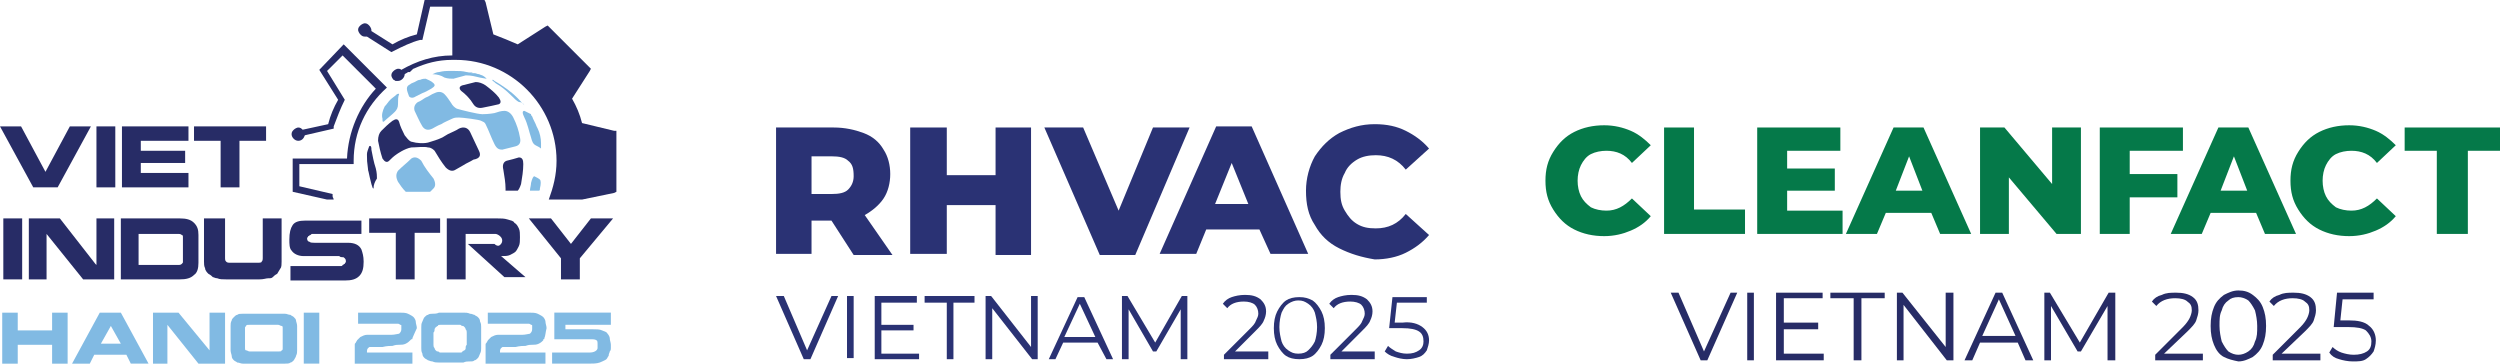 <?xml version="1.0" encoding="utf-8"?>
<!-- Generator: Adobe Illustrator 25.4.1, SVG Export Plug-In . SVG Version: 6.00 Build 0)  -->
<svg version="1.1" id="Layer_1" xmlns="http://www.w3.org/2000/svg" xmlns:xlink="http://www.w3.org/1999/xlink" x="0px" y="0px"
	 viewBox="0 0 225.5 32.8" style="enable-background:new 0 0 225.5 32.8;" xml:space="preserve">
<style type="text/css">
	.st0{fill:#272C66;}
	.st1{fill:#573B15;}
	.st2{fill:#81BAE3;}
	.st3{fill:#2A3274;}
	.st4{fill:#057949;}
</style>
<g>
	<g>
		<polygon class="st0" points="6.3,11.4 8.2,11.4 5.2,16.9 3,16.9 0,11.4 1.9,11.4 4.1,15.5 		"/>
		<rect x="8.7" y="11.4" class="st0" width="1.7" height="5.5"/>
		<polygon class="st0" points="17,15.6 17,16.9 12.8,16.9 11.1,16.9 11,16.9 11,11.4 11.1,11.4 12.8,11.4 17,11.4 17,12.7 
			12.7,12.7 12.7,13.6 16.7,13.6 16.7,14.7 12.7,14.7 12.7,15.6 		"/>
		<polygon class="st0" points="21.6,16.9 19.9,16.9 19.9,12.7 17.5,12.7 17.5,11.4 24,11.4 24,12.7 21.6,12.7 		"/>
		<rect x="0.3" y="19.7" class="st0" width="1.7" height="5.5"/>
		<polygon class="st0" points="4.2,25.2 2.6,25.2 2.6,19.7 5.4,19.7 8.6,23.8 8.7,23.9 8.7,19.7 10.3,19.7 10.3,25.2 7.5,25.2 
			4.2,21.1 4.2,21.1 		"/>
		<path class="st0" d="M10.9,25.2L10.9,25.2l0-5.5h5.3c0.6,0,1,0.1,1.3,0.4c0.3,0.3,0.4,0.6,0.4,1.1V22v0.9v0.8
			c0,0.5-0.1,0.9-0.4,1.1c-0.3,0.3-0.7,0.4-1.3,0.4h-3.6H10.9z M12.5,23.9H16c0.2,0,0.3,0,0.4-0.1c0.1-0.1,0.1-0.1,0.1-0.2v-0.5
			v-0.6v-0.7v-0.4c0-0.1,0-0.2-0.1-0.2c-0.1-0.1-0.2-0.1-0.4-0.1h-3.5h0L12.5,23.9L12.5,23.9z"/>
		<path class="st0" d="M20.3,19.7v3.6c0,0.1,0,0.2,0.1,0.3c0.1,0.1,0.2,0.1,0.4,0.1h2.4c0.2,0,0.4,0,0.4-0.1
			c0.1-0.1,0.1-0.2,0.1-0.3v-3.6h1.7v3.9c0,0.2,0,0.5-0.1,0.6c-0.1,0.2-0.2,0.3-0.3,0.5c-0.2,0.1-0.3,0.2-0.4,0.3
			c-0.1,0.1-0.2,0.1-0.4,0.1c-0.2,0-0.4,0.1-0.8,0.1c-0.3,0-0.8,0-1.5,0c-0.7,0-1.2,0-1.5,0c-0.3,0-0.6,0-0.8-0.1
			c-0.2,0-0.3-0.1-0.4-0.1c-0.1-0.1-0.2-0.2-0.4-0.3c-0.1-0.1-0.3-0.3-0.3-0.5c-0.1-0.2-0.1-0.4-0.1-0.6v-3.9H20.3z"/>
		<path class="st0" d="M32.6,22.5c0.1,0.3,0.2,0.6,0.2,1.1c0,0.6-0.1,1-0.4,1.3c-0.3,0.3-0.7,0.4-1.3,0.4h-4.9V24h4.2
			c0.1,0,0.2,0,0.3,0c0.1,0,0.2,0,0.2-0.1c0.1,0,0.1-0.1,0.2-0.1c0-0.1,0.1-0.1,0.1-0.2c0-0.1,0-0.2-0.1-0.3
			c-0.1-0.1-0.1-0.1-0.2-0.1c-0.1,0-0.2,0-0.3-0.1c-0.1,0-0.2,0-0.4,0c-0.1,0-0.3,0-0.7,0c-0.6,0-1,0-1.2,0c-0.2,0-0.3,0-0.5,0
			c-0.1,0-0.3,0-0.4,0c-0.5,0-0.9-0.2-1.1-0.5c-0.2-0.2-0.2-0.6-0.2-1c0-0.6,0.1-1,0.3-1.3c0.2-0.3,0.6-0.4,1.1-0.4h5.1v1.2h-4.2
			c-0.1,0-0.2,0-0.2,0c-0.1,0-0.1,0-0.2,0.1c-0.1,0-0.1,0.1-0.2,0.1c0,0.1-0.1,0.1-0.1,0.2c0,0.2,0.1,0.3,0.2,0.3
			c0.1,0.1,0.3,0.1,0.5,0.1h0.1h0.1c0.1,0,0.3,0,0.7,0c0.6,0,0.9,0,1.2,0c0.2,0,0.4,0,0.5,0c0.1,0,0.3,0,0.4,0
			C32,21.9,32.4,22.1,32.6,22.5"/>
		<polygon class="st0" points="37.4,25.2 35.7,25.2 35.7,21 33.3,21 33.3,19.7 39.7,19.7 39.7,21 37.4,21 		"/>
		<path class="st0" d="M45.1,22.1c0.1-0.1,0.2-0.2,0.2-0.4c0-0.2-0.1-0.3-0.2-0.4c-0.1-0.1-0.3-0.2-0.4-0.2H42v4.1h-1.7v-5.5h4.5
			c0.4,0,0.7,0,1,0.1c0.3,0.1,0.5,0.1,0.6,0.3c0.2,0.1,0.3,0.3,0.4,0.5c0.1,0.2,0.1,0.5,0.1,0.8c0,0.3,0,0.6-0.1,0.8
			c-0.1,0.2-0.2,0.4-0.3,0.5c-0.1,0.1-0.3,0.2-0.5,0.3c-0.2,0.1-0.5,0.1-0.8,0.1v0l2.2,1.9h-1.9l-3.3-3h2.4
			C44.8,22.2,45,22.2,45.1,22.1"/>
		<polygon class="st0" points="52.3,23.3 52.3,25.2 50.6,25.2 50.6,23.3 47.7,19.7 49.7,19.7 51.5,22 53.3,19.7 55.3,19.7 		"/>
		<path class="st1" d="M33.2,15c0-0.2,0-0.5,0-0.8c0,0.8,0,0.8,0.1,1.3C33.2,15.3,33.2,15.2,33.2,15"/>
		<path class="st0" d="M33.2,15.3c-0.1-0.8-0.1-0.8-0.1-1.3c0,0,0-0.1,0-0.1c0-0.2,0.1-0.4,0.2-0.7c0.1-0.1,0.2,0,0.2,0.2
			c0,0,0,0.1,0,0.1c0.1,0.5,0.2,1.1,0.4,1.7c0.1,0.4,0.1,0.7,0.1,0.9c-0.2,0.3-0.3,0.6-0.3,0.8c0,0,0,0,0,0.1
			c-0.1,0-0.1-0.1-0.2-0.4C33.4,16.2,33.3,15.8,33.2,15.3"/>
		<path class="st2" d="M34.7,9.6C34.9,9.4,35,9.2,35.2,9c0.2-0.2,0.4-0.3,0.6-0.5c0,0,0.2-0.1,0.2,0c0,0,0,0,0,0
			c-0.1,0.2-0.1,0.5-0.1,0.9c0,0.3-0.1,0.5-0.3,0.7c-0.3,0.3-0.7,0.6-0.9,0.8c-0.2,0.2-0.2,0-0.2-0.1c0,0,0-0.1,0-0.1
			C34.4,10.4,34.5,10,34.7,9.6"/>
		<path class="st2" d="M36.7,8c0-0.2,0.1-0.3,0.3-0.4c0.1-0.1,0.2-0.1,0.4-0.2c0.2-0.1,0.3-0.2,0.5-0.2c0.2-0.1,0.4-0.1,0.5-0.1
			c0.2,0.1,0.5,0.2,0.7,0.4c0.2,0.2,0.1,0.3-0.2,0.5c-0.2,0.1-0.5,0.3-0.8,0.4c-0.2,0.1-0.4,0.2-0.6,0.3c-0.3,0.2-0.5,0.1-0.6,0
			C36.8,8.4,36.7,8.2,36.7,8"/>
		<path class="st0" d="M41.6,8.2c-0.2-0.2-0.2-0.4,0.1-0.5c0.4-0.1,0.8-0.2,1.2-0.3c0.3,0,0.6,0.1,0.9,0.3c0.4,0.3,0.9,0.7,1.2,1.1
			c0.2,0.3,0.2,0.5,0,0.6c-0.4,0.1-0.9,0.2-1.4,0.3c-0.4,0.1-0.7,0-0.9-0.3C42.4,8.9,42,8.5,41.6,8.2"/>
		<path class="st2" d="M43.9,7.1c-0.1-0.1-0.2-0.2-0.4-0.3c-0.3-0.1-0.6-0.2-0.9-0.2c-0.2,0-0.4-0.1-0.5-0.1
			c-0.4-0.1-0.7-0.1-1.1-0.1c-0.1,0-0.1,0-0.2,0c-0.1,0-0.3,0-0.4,0c-0.1,0-0.4,0-0.8,0.1c-0.2,0-0.4,0.1-0.6,0.2
			c-0.1,0-0.1,0-0.1,0c0,0,0,0,0.2,0c0.3,0,0.7,0.1,1,0.3c0.3,0.1,0.6,0.1,0.8,0.1c0.4-0.1,0.7-0.2,1.1-0.3c0,0,0.1,0,0.1,0
			c0.4,0,0.8,0.1,1.2,0.2C43.8,7.1,43.9,7.1,43.9,7.1C43.9,7.1,43.9,7.1,43.9,7.1"/>
		<path class="st2" d="M47.3,10.6c-0.2-0.4-0.2-0.6,0-0.6c0.2,0.1,0.4,0.2,0.6,0.3c0,0.1,0,0.1,0.1,0.2c0.1,0.3,0.3,0.6,0.4,0.9
			l0.1,0.2c0.2,0.4,0.3,0.9,0.3,1.3c0,0.3,0,0.4,0,0.5c0,0,0,0,0,0c0,0,0,0,0,0c-0.1-0.1-0.3-0.2-0.5-0.3c-0.2-0.1-0.3-0.3-0.4-0.7
			C47.7,11.8,47.6,11.2,47.3,10.6"/>
		<path class="st2" d="M44.7,7.5c-0.2-0.2-0.3-0.2-0.3-0.3c0,0,0,0,0,0c0.1,0,0.1,0,0.2,0.1l0.5,0.3c0.9,0.6,1.3,0.9,2.2,1.9
			c-0.1-0.2-0.3-0.3-0.5-0.3c-0.2-0.1-0.4-0.3-0.7-0.6C45.6,8.1,45.2,7.8,44.7,7.5"/>
		<path class="st2" d="M42.1,6.5c0.2,0,0.4,0.1,0.5,0.1c0.3,0.1,0.6,0.2,0.9,0.2c0,0,0,0,0,0c-0.4-0.1-0.7-0.2-0.8-0.2
			C42.5,6.5,42.3,6.5,42.1,6.5"/>
		<path class="st0" d="M43.2,13.6c-0.3-0.6-0.5-1.1-0.8-1.7c-0.2-0.4-0.6-0.5-1-0.3c-0.3,0.2-0.6,0.3-1,0.5
			c-0.2,0.1-0.3,0.2-0.5,0.3l0,0c0,0-0.4,0.2-1.1,0.4c-0.5,0.2-1.3,0.1-1.6,0c-0.3,0-0.6-0.5-0.7-0.6c-0.2-0.4-0.4-0.8-0.5-1.2
			c-0.1-0.3-0.3-0.3-0.6-0.1c-0.4,0.3-0.7,0.6-1,0.9c-0.2,0.2-0.3,0.5-0.3,0.9c0.1,0.5,0.2,1,0.4,1.6c0.2,0.3,0.4,0.4,0.6,0.2
			c0.2-0.2,0.4-0.4,0.7-0.6l0,0c0,0,0.7-0.5,1.3-0.6c0.4,0,1.2-0.1,1.5,0c0.3,0,0.5,0.2,0.6,0.3c0.3,0.5,0.6,1,1,1.5
			c0.3,0.3,0.6,0.4,0.9,0.2c0.2-0.1,0.5-0.3,0.7-0.4c0.3-0.2,0.6-0.3,0.9-0.5C43.3,14.3,43.4,14,43.2,13.6"/>
		<path class="st2" d="M46.9,12.4c-0.1-0.6-0.3-1.2-0.6-1.8c-0.2-0.4-0.5-0.6-0.8-0.6c-0.3,0-0.6,0.1-0.9,0.2l0,0
			c0,0-0.5,0.1-1.1,0.1c-0.4,0-2-0.4-2.3-0.5c-0.2-0.1-0.4-0.3-0.5-0.5c-0.2-0.3-0.4-0.6-0.6-0.8c-0.2-0.2-0.5-0.3-0.9-0.1
			c-0.3,0.1-0.5,0.3-0.8,0.4c-0.2,0.1-0.4,0.3-0.7,0.4c-0.3,0.2-0.4,0.5-0.3,0.8c0.2,0.4,0.4,0.9,0.7,1.4c0.2,0.3,0.5,0.4,0.9,0.2
			c0.2-0.1,0.5-0.3,0.8-0.4c0.3-0.2,0.6-0.3,1-0.5c0,0,0,0,0,0c0.2-0.1,0.4-0.1,0.6-0.1c0.3,0,1.9,0.2,2,0.3
			c0.2,0.1,0.3,0.1,0.4,0.3c0,0,0,0,0,0c0.3,0.6,0.5,1.2,0.8,1.8c0.2,0.4,0.4,0.5,0.7,0.5c0.4-0.1,0.8-0.2,1.2-0.3
			C46.9,13.1,47,12.8,46.9,12.4"/>
		<path class="st2" d="M39.1,17c0.2-0.2,0.2-0.5,0-0.9c-0.4-0.5-0.8-1-1.1-1.6c-0.3-0.3-0.6-0.4-0.9-0.2c-0.4,0.4-0.8,0.7-1.2,1.1
			c-0.2,0.3-0.2,0.6,0,1c0.2,0.3,0.4,0.6,0.7,0.9h2.2C38.9,17.2,39,17.1,39.1,17"/>
		<path class="st0" d="M47,16.6c0.1-0.6,0.2-1.2,0.2-1.8c0-0.4-0.1-0.6-0.4-0.6c-0.3,0.1-0.7,0.2-1.1,0.3c-0.3,0.1-0.4,0.4-0.3,0.8
			c0.1,0.6,0.2,1.2,0.2,1.7c0,0.1,0,0.2,0,0.2h1.1C46.8,17.1,46.9,16.9,47,16.6"/>
		<path class="st2" d="M48.7,17c0.1-0.4,0.1-0.7,0-0.8c-0.1-0.1-0.3-0.2-0.5-0.3c-0.1,0-0.2,0.2-0.3,0.6c0,0.2-0.1,0.5-0.1,0.7h0.8
			C48.7,17.2,48.7,17.1,48.7,17"/>
		<path class="st0" d="M31.9,14.5c0,0.1,0,0.2,0,0.2v0.1h-4.9v2l3,0.7l0,0.2c0,0.1,0.1,0.2,0.1,0.3h-0.6c0,0,0,0,0,0l-3.1-0.7v-3
			h4.9c0.1-2.4,1.1-4.7,2.6-6.3l-3-3l-1.4,1.4l1.6,2.6L31.1,9c-0.4,0.8-0.7,1.6-1,2.4l0,0.2l-2.6,0.6c-0.1,0.3-0.3,0.5-0.6,0.5
			c-0.3,0-0.6-0.3-0.6-0.6c0-0.2,0.1-0.3,0.2-0.4c0.1-0.1,0.3-0.2,0.4-0.2c0.2,0,0.3,0.1,0.4,0.2l2.3-0.5c0.2-0.8,0.5-1.5,0.9-2.2
			l-1.7-2.7L31,4l3.9,3.9C33,9.6,31.9,11.9,31.9,14.5"/>
		<path class="st0" d="M55.6,11.8v5.5l-0.2,0.1L52.5,18c0,0,0,0,0,0h-3c0.4-1.1,0.7-2.2,0.7-3.5c0-5-4.1-9.1-9.1-9.1
			c-0.1,0-0.2,0-0.3,0v0c-1.3,0-2.4,0.3-3.5,0.8c0,0-0.1,0-0.1,0.1c0,0-0.1,0-0.1,0.1c0,0-0.1,0-0.1,0.1c0,0-0.1,0-0.1,0
			c0,0,0,0-0.1,0c-0.1,0.1-0.2,0.1-0.3,0.2c0,0.3-0.3,0.6-0.6,0.6c-0.1,0-0.2,0-0.2,0c-0.1,0-0.1-0.1-0.2-0.1
			c-0.1-0.1-0.2-0.3-0.2-0.4c0-0.2,0.1-0.3,0.2-0.4c0.1-0.1,0.3-0.2,0.4-0.2c0.1,0,0.2,0,0.3,0.1c1.4-0.8,2.9-1.3,4.6-1.3V0.6h-2
			l-0.7,3l-0.2,0c-0.8,0.2-1.6,0.6-2.4,1l-0.2,0.1l-2.2-1.4c-0.1,0-0.1,0-0.2,0c-0.2,0-0.3-0.1-0.4-0.2c-0.1-0.1-0.2-0.3-0.2-0.4
			c0-0.2,0.1-0.3,0.2-0.4c0.1-0.1,0.3-0.2,0.4-0.2c0.2,0,0.3,0.1,0.4,0.2c0.1,0.1,0.2,0.3,0.2,0.4c0,0,0,0.1,0,0.1L35.4,4
			c0.7-0.4,1.4-0.7,2.2-0.9L38.3,0H41h2.7l0.1,0.2l0.7,2.9C45.3,3.4,46,3.7,46.7,4l2.5-1.6l0.2-0.1l1.9,1.9L53.1,6l0.2,0.2l-0.1,0.2
			l-1.6,2.5c0.4,0.7,0.7,1.4,0.9,2.2l2.9,0.7L55.6,11.8z"/>
		<path class="st2" d="M37.2,30.5C37.2,30.5,37.2,30.5,37.2,30.5c0,0.1,0,0.1-0.1,0.1l-0.1,0.1c-0.1,0.1-0.2,0.2-0.4,0.3
			c-0.2,0.1-0.4,0.1-0.6,0.1c-0.2,0-0.3,0-0.6,0.1c-0.2,0-0.5,0-0.9,0.1c-0.2,0-0.4,0-0.5,0c-0.1,0-0.2,0-0.3,0c-0.1,0-0.3,0-0.3,0
			c-0.1,0-0.1,0-0.2,0.1c-0.1,0.1-0.1,0.2-0.1,0.4h4.1v1H32l0-1.1c0-0.2,0-0.3,0-0.4c0-0.1,0-0.2,0-0.2c0-0.1,0-0.1,0.1-0.2
			c0-0.1,0.1-0.1,0.1-0.2c0.1-0.1,0.2-0.2,0.3-0.3c0.2-0.1,0.4-0.2,0.6-0.2c0.1,0,0.3,0,0.6,0c0.3,0,0.5,0,0.7,0c0.2,0,0.3,0,0.5,0
			c0.2,0,0.3,0,0.4,0c0.3,0,0.6-0.1,0.7-0.1c0.1-0.1,0.2-0.2,0.2-0.4c0-0.1,0-0.2,0-0.3c0-0.1,0-0.1-0.1-0.1c0,0-0.1-0.1-0.2-0.1
			c-0.1,0-0.2,0-0.4,0h-3.2v-1h3.7c0.3,0,0.6,0,0.8,0.1c0.2,0.1,0.4,0.2,0.5,0.3c0.1,0.1,0.2,0.3,0.2,0.4c0,0.2,0.1,0.4,0.1,0.6
			C37.4,30,37.3,30.3,37.2,30.5"/>
		<path class="st2" d="M43.4,30.5c0,0.1,0,0.3,0,0.4c0,0.2,0,0.4,0,0.5c0,0.2,0,0.3-0.1,0.5c-0.1,0.2-0.1,0.3-0.2,0.4
			c-0.1,0.1-0.2,0.2-0.3,0.2c-0.1,0.1-0.2,0.1-0.4,0.1c-0.2,0-0.4,0-0.6,0.1c-0.2,0-0.6,0-1.1,0c-0.5,0-0.8,0-1.1,0
			c-0.2,0-0.4,0-0.6-0.1c-0.2,0-0.3-0.1-0.4-0.1c-0.1-0.1-0.2-0.1-0.3-0.2c-0.1-0.1-0.2-0.2-0.2-0.4c-0.1-0.2-0.1-0.3-0.1-0.5
			c0-0.2,0-0.4,0-0.5c0-0.2,0-0.3,0-0.4c0-0.1,0-0.3,0-0.4c0-0.2,0-0.4,0-0.6c0-0.2,0-0.3,0.1-0.5c0.1-0.2,0.1-0.3,0.2-0.4
			c0.1-0.1,0.2-0.2,0.3-0.2c0.1-0.1,0.3-0.1,0.4-0.1c0.2,0,0.4,0,0.6-0.1c0.2,0,0.6,0,1.1,0c0.5,0,0.8,0,1.1,0c0.2,0,0.4,0,0.6,0.1
			c0.2,0,0.3,0.1,0.4,0.1c0.1,0.1,0.2,0.1,0.3,0.2c0.1,0.1,0.2,0.2,0.2,0.4c0.1,0.2,0.1,0.3,0.1,0.5c0,0.2,0,0.4,0,0.6
			C43.4,30.3,43.4,30.4,43.4,30.5 M42.1,30c0-0.1,0-0.2-0.1-0.3c0-0.1-0.1-0.2-0.1-0.2c-0.1-0.1-0.1-0.1-0.2-0.1
			c-0.1,0-0.1-0.1-0.2-0.1c-0.1,0-0.2,0-0.3,0c-0.1,0-0.3,0-0.6,0c-0.3,0-0.4,0-0.6,0c-0.1,0-0.2,0-0.3,0c-0.1,0-0.2,0-0.2,0.1
			c-0.1,0-0.1,0.1-0.2,0.1c0,0.1-0.1,0.1-0.1,0.2c0,0.1,0,0.2-0.1,0.3c0,0.1,0,0.2,0,0.3s0,0.2,0,0.3c0,0.1,0,0.2,0,0.2
			c0,0.1,0,0.2,0,0.3c0,0.1,0,0.2,0.1,0.3c0,0.1,0.1,0.2,0.1,0.2c0.1,0.1,0.1,0.1,0.2,0.1c0.1,0,0.1,0.1,0.2,0.1c0.1,0,0.2,0,0.3,0
			c0.1,0,0.3,0,0.6,0c0.3,0,0.4,0,0.6,0c0.1,0,0.2,0,0.3,0c0.1,0,0.2,0,0.2-0.1c0.1,0,0.1-0.1,0.2-0.1c0.1-0.1,0.1-0.1,0.1-0.2
			c0-0.1,0-0.2,0.1-0.3c0-0.1,0-0.2,0-0.3c0-0.1,0-0.2,0-0.2c0-0.1,0-0.2,0-0.2C42.1,30.2,42.1,30.1,42.1,30"/>
		<path class="st2" d="M49.1,30.5C49.1,30.5,49.1,30.5,49.1,30.5c0,0.1,0,0.1-0.1,0.1L49,30.7c-0.1,0.1-0.2,0.2-0.4,0.3
			c-0.2,0.1-0.4,0.1-0.6,0.1c-0.2,0-0.3,0-0.6,0.1c-0.2,0-0.5,0-0.9,0.1c-0.2,0-0.4,0-0.5,0c-0.1,0-0.2,0-0.3,0c-0.1,0-0.3,0-0.3,0
			c-0.1,0-0.1,0-0.2,0.1c-0.1,0.1-0.1,0.2-0.1,0.4h4.1v1h-5.4l0-1.1c0-0.2,0-0.3,0-0.4c0-0.1,0-0.2,0-0.2c0-0.1,0-0.1,0.1-0.2
			c0-0.1,0.1-0.1,0.1-0.2c0.1-0.1,0.2-0.2,0.3-0.3c0.2-0.1,0.4-0.2,0.6-0.2c0.1,0,0.3,0,0.6,0c0.3,0,0.5,0,0.7,0c0.2,0,0.3,0,0.5,0
			c0.2,0,0.3,0,0.4,0c0.3,0,0.6-0.1,0.7-0.1c0.1-0.1,0.2-0.2,0.2-0.4c0-0.1,0-0.2,0-0.3c0-0.1,0-0.1-0.1-0.1c0,0-0.1-0.1-0.2-0.1
			c-0.1,0-0.2,0-0.4,0H44v-1h3.7c0.3,0,0.6,0,0.8,0.1c0.2,0.1,0.4,0.2,0.5,0.3c0.1,0.1,0.2,0.3,0.2,0.4c0,0.2,0.1,0.4,0.1,0.6
			C49.2,30,49.2,30.3,49.1,30.5"/>
		<path class="st2" d="M54.3,29.8c0.2,0.1,0.4,0.1,0.5,0.3c0.1,0.1,0.2,0.3,0.2,0.4c0,0.2,0.1,0.4,0.1,0.6c0,0.1,0,0.2,0,0.3
			c0,0.1,0,0.2-0.1,0.3c0,0.1-0.1,0.2-0.1,0.4c-0.1,0.1-0.1,0.2-0.2,0.3c-0.1,0.1-0.4,0.2-0.6,0.3c-0.3,0.1-0.6,0.1-1,0.1h-3.3v-1
			h3.4c0.3,0,0.5-0.1,0.6-0.2c0,0,0.1-0.1,0.1-0.2c0-0.1,0-0.2,0-0.3c0-0.2,0-0.4-0.1-0.4c-0.1-0.1-0.3-0.1-0.6-0.1h-3.2v-2.4h5.1
			v1.1H51v0.4h2.4C53.8,29.7,54.1,29.7,54.3,29.8"/>
		<polygon class="st2" points="1.6,31.1 1.6,32.8 0.2,32.8 0.2,28.2 1.6,28.2 1.6,29.8 4.7,29.8 4.7,28.2 6.1,28.2 6.1,32.8 
			4.7,32.8 4.7,31.1 		"/>
		<path class="st2" d="M8.5,32l-0.4,0.8H6.5L9,28.2h1.9l2.5,4.6h-1.6L11.4,32H8.5z M9.1,31h1.8L10,29.4L9.1,31z"/>
		<polygon class="st2" points="15.1,32.8 13.8,32.8 13.8,28.2 16.1,28.2 18.9,31.6 18.9,31.7 18.9,28.2 20.3,28.2 20.3,32.8 
			17.9,32.8 15.1,29.3 15.1,29.3 		"/>
		<path class="st2" d="M20.8,29.4c0-0.2,0-0.3,0.1-0.5c0-0.1,0.1-0.2,0.2-0.3c0.1-0.1,0.2-0.2,0.3-0.2c0.1-0.1,0.3-0.1,0.5-0.1
			c0.2,0,0.4,0,0.7,0c0.3,0,0.7,0,1.2,0c0.6,0,1,0,1.2,0c0.3,0,0.5,0,0.7,0c0.2,0,0.3,0.1,0.5,0.1c0.1,0.1,0.2,0.1,0.3,0.2
			c0.1,0.1,0.2,0.2,0.2,0.3c0,0.1,0.1,0.3,0.1,0.5V30v1.6c0,0.2,0,0.3-0.1,0.5c0,0.1-0.1,0.2-0.2,0.4c-0.1,0.1-0.2,0.2-0.3,0.2
			c-0.1,0.1-0.3,0.1-0.5,0.1c-0.2,0-0.4,0-0.7,0c-0.3,0-0.7,0-1.2,0c-0.5,0-0.9,0-1.2,0c-0.3,0-0.5,0-0.7,0c-0.2,0-0.3-0.1-0.5-0.1
			c-0.1-0.1-0.2-0.1-0.3-0.2c-0.1-0.1-0.2-0.2-0.2-0.4c0-0.1-0.1-0.3-0.1-0.5V29.4z M22.1,31.4c0,0.1,0,0.2,0.1,0.2
			c0.1,0,0.2,0.1,0.3,0.1h2.6c0.2,0,0.3,0,0.3-0.1c0.1,0,0.1-0.1,0.1-0.2v-0.5v-1.3c0-0.1,0-0.2-0.1-0.2c-0.1,0-0.2-0.1-0.3-0.1
			h-2.6c-0.2,0-0.3,0-0.3,0.1c-0.1,0.1-0.1,0.1-0.1,0.2V31.4z"/>
		<rect x="27.4" y="28.2" class="st2" width="1.4" height="4.6"/>
	</g>
	<g>
		<path class="st3" d="M75,19.9h-1.8v3H70V11.5h5.2c1,0,1.9,0.2,2.7,0.5c0.8,0.3,1.4,0.8,1.8,1.5c0.4,0.6,0.6,1.4,0.6,2.2
			c0,0.8-0.2,1.6-0.6,2.2c-0.4,0.6-1,1.1-1.7,1.5l2.5,3.6h-3.5L75,19.9z M76.5,14.5c-0.3-0.3-0.8-0.4-1.5-0.4h-1.8v3.4H75
			c0.7,0,1.2-0.1,1.5-0.4c0.3-0.3,0.5-0.7,0.5-1.2C77,15.2,76.9,14.8,76.5,14.5"/>
		<polygon class="st3" points="93,11.5 93,23 89.8,23 89.8,18.5 85.4,18.5 85.4,22.9 82.1,22.9 82.1,11.5 85.4,11.5 85.4,15.8 
			89.8,15.8 89.8,11.5 		"/>
		<polygon class="st3" points="107.3,11.5 102.4,23 99.2,23 94.2,11.5 97.7,11.5 100.9,19 104,11.5 		"/>
		<path class="st3" d="M113.6,20.7h-4.8l-0.9,2.2h-3.3l5.1-11.5h3.2l5.1,11.5h-3.4L113.6,20.7z M112.6,18.4l-1.5-3.7l-1.5,3.7H112.6
			z"/>
		<path class="st3" d="M120.8,22.4c-1-0.5-1.7-1.2-2.2-2.1c-0.6-0.9-0.8-1.9-0.8-3.1c0-1.1,0.3-2.2,0.8-3.1c0.6-0.9,1.3-1.6,2.2-2.1
			c1-0.5,2-0.8,3.2-0.8c1.1,0,2,0.2,2.8,0.6c0.8,0.4,1.5,0.9,2.1,1.6l-2.1,1.9c-0.7-0.9-1.6-1.3-2.7-1.3c-0.6,0-1.2,0.1-1.7,0.4
			c-0.5,0.3-0.9,0.7-1.1,1.2c-0.3,0.5-0.4,1.1-0.4,1.7c0,0.7,0.1,1.2,0.4,1.7c0.3,0.5,0.6,0.9,1.1,1.2c0.5,0.3,1,0.4,1.7,0.4
			c1.1,0,2-0.4,2.7-1.3l2.1,1.9c-0.6,0.7-1.3,1.2-2.1,1.6c-0.8,0.4-1.8,0.6-2.8,0.6C122.8,23.2,121.8,22.9,120.8,22.4"/>
		<polygon class="st3" points="75.6,26.7 73.1,32.4 72.5,32.4 70,26.7 70.7,26.7 72.8,31.6 75,26.7 		"/>
		<rect x="76.4" y="26.7" class="st3" width="0.6" height="5.6"/>
		<polygon class="st3" points="82.9,31.9 82.9,32.4 78.9,32.4 78.9,26.7 82.7,26.7 82.7,27.3 79.5,27.3 79.5,29.3 82.4,29.3 
			82.4,29.8 79.5,29.8 79.5,31.9 		"/>
		<polygon class="st3" points="85.4,27.3 83.4,27.3 83.4,26.7 87.9,26.7 87.9,27.3 86,27.3 86,32.4 85.4,32.4 		"/>
		<polygon class="st3" points="93.6,26.7 93.6,32.4 93.1,32.4 89.5,27.8 89.5,32.4 88.9,32.4 88.9,26.7 89.4,26.7 93,31.3 93,26.7 
					"/>
		<path class="st3" d="M99,30.9h-3.1l-0.7,1.5h-0.6l2.6-5.6h0.6l2.6,5.6h-0.6L99,30.9z M98.8,30.4l-1.4-3l-1.4,3H98.8z"/>
		<polygon class="st3" points="107.1,26.7 107.1,32.4 106.5,32.4 106.5,27.9 104.3,31.7 104,31.7 101.8,27.9 101.8,32.4 101.2,32.4 
			101.2,26.7 101.7,26.7 104.2,30.9 106.6,26.7 		"/>
		<path class="st3" d="M114.4,31.9v0.5h-4V32l2.3-2.3c0.3-0.3,0.5-0.5,0.6-0.8c0.1-0.2,0.2-0.4,0.2-0.6c0-0.3-0.1-0.6-0.3-0.8
			c-0.2-0.2-0.6-0.3-1-0.3c-0.7,0-1.2,0.2-1.5,0.6l-0.4-0.4c0.2-0.3,0.5-0.5,0.8-0.6c0.3-0.1,0.7-0.2,1.2-0.2c0.6,0,1,0.1,1.4,0.4
			c0.3,0.3,0.5,0.6,0.5,1.1c0,0.3-0.1,0.6-0.2,0.8c-0.1,0.3-0.4,0.6-0.7,0.9l-1.9,1.9H114.4z"/>
		<path class="st3" d="M116,32.1c-0.3-0.2-0.6-0.6-0.8-1c-0.2-0.4-0.3-0.9-0.3-1.5c0-0.6,0.1-1.1,0.3-1.5c0.2-0.4,0.5-0.8,0.8-1
			c0.3-0.2,0.7-0.3,1.2-0.3s0.8,0.1,1.2,0.3c0.3,0.2,0.6,0.6,0.8,1c0.2,0.4,0.3,0.9,0.3,1.5c0,0.6-0.1,1.1-0.3,1.5
			c-0.2,0.4-0.5,0.8-0.8,1c-0.3,0.2-0.7,0.3-1.2,0.3S116.3,32.3,116,32.1 M118,31.6c0.2-0.2,0.4-0.4,0.6-0.8
			c0.1-0.3,0.2-0.8,0.2-1.3c0-0.5-0.1-0.9-0.2-1.3c-0.1-0.3-0.3-0.6-0.6-0.8c-0.3-0.2-0.5-0.3-0.9-0.3c-0.3,0-0.6,0.1-0.9,0.3
			c-0.3,0.2-0.4,0.4-0.6,0.8c-0.1,0.3-0.2,0.8-0.2,1.3c0,0.5,0.1,0.9,0.2,1.3c0.1,0.3,0.3,0.6,0.6,0.8c0.3,0.2,0.5,0.3,0.9,0.3
			C117.5,31.9,117.8,31.8,118,31.6"/>
		<path class="st3" d="M124,31.9v0.5h-4V32l2.3-2.3c0.3-0.3,0.5-0.5,0.6-0.8c0.1-0.2,0.2-0.4,0.2-0.6c0-0.3-0.1-0.6-0.3-0.8
			c-0.2-0.2-0.6-0.3-1-0.3c-0.7,0-1.2,0.2-1.5,0.6l-0.4-0.4c0.2-0.3,0.5-0.5,0.8-0.6c0.3-0.1,0.7-0.2,1.2-0.2c0.6,0,1,0.1,1.4,0.4
			c0.3,0.3,0.5,0.6,0.5,1.1c0,0.3-0.1,0.6-0.2,0.8c-0.1,0.3-0.4,0.6-0.7,0.9l-1.9,1.9H124z"/>
		<path class="st3" d="M128.3,29.5c0.4,0.3,0.6,0.7,0.6,1.2c0,0.3-0.1,0.6-0.2,0.9c-0.2,0.3-0.4,0.5-0.7,0.6
			c-0.3,0.1-0.7,0.2-1.1,0.2c-0.4,0-0.8-0.1-1.1-0.2c-0.4-0.1-0.7-0.3-0.9-0.5l0.3-0.5c0.2,0.2,0.4,0.3,0.7,0.5
			c0.3,0.1,0.6,0.2,1,0.2c0.5,0,0.8-0.1,1.1-0.3c0.3-0.2,0.4-0.5,0.4-0.8c0-0.4-0.1-0.7-0.4-0.9c-0.3-0.2-0.8-0.3-1.5-0.3h-1.2
			l0.3-2.8h3.1v0.5H126l-0.2,1.8h0.7C127.3,29,127.9,29.2,128.3,29.5"/>
	</g>
	<g>
		<polygon class="st0" points="156.7,26.4 154,32.5 153.4,32.5 150.7,26.4 151.4,26.4 153.7,31.7 156.1,26.4 		"/>
		<rect x="157.6" y="26.4" class="st0" width="0.6" height="6.1"/>
		<polygon class="st0" points="164.5,31.9 164.5,32.5 160.2,32.5 160.2,26.4 164.4,26.4 164.4,26.9 160.9,26.9 160.9,29.1 164,29.1 
			164,29.7 160.9,29.7 160.9,31.9 		"/>
		<polygon class="st0" points="167.2,26.9 165.1,26.9 165.1,26.4 170,26.4 170,26.9 167.9,26.9 167.9,32.5 167.2,32.5 		"/>
		<polygon class="st0" points="176.2,26.4 176.2,32.5 175.6,32.5 171.7,27.5 171.7,32.5 171.1,32.5 171.1,26.4 171.6,26.4 
			175.5,31.3 175.5,26.4 		"/>
		<path class="st0" d="M182,30.9h-3.4l-0.7,1.6h-0.7l2.8-6.1h0.6l2.8,6.1h-0.7L182,30.9z M181.8,30.3l-1.5-3.3l-1.5,3.3H181.8z"/>
		<polygon class="st0" points="190.8,26.4 190.8,32.5 190.1,32.5 190.1,27.6 187.7,31.7 187.4,31.7 185,27.6 185,32.5 184.4,32.5 
			184.4,26.4 184.9,26.4 187.6,30.9 190.2,26.4 		"/>
		<path class="st0" d="M198.7,31.9v0.6h-4.3V32l2.5-2.5c0.3-0.3,0.5-0.6,0.6-0.8c0.1-0.2,0.2-0.5,0.2-0.7c0-0.4-0.1-0.6-0.4-0.8
			c-0.2-0.2-0.6-0.3-1.1-0.3c-0.7,0-1.3,0.2-1.7,0.7l-0.4-0.4c0.2-0.3,0.5-0.5,0.9-0.6c0.4-0.2,0.8-0.2,1.3-0.2
			c0.6,0,1.1,0.1,1.5,0.4c0.4,0.3,0.5,0.7,0.5,1.2c0,0.3-0.1,0.6-0.2,0.9c-0.1,0.3-0.4,0.6-0.8,1l-2.1,2H198.7z"/>
		<path class="st0" d="M200.6,32.2c-0.4-0.2-0.7-0.6-0.9-1.1c-0.2-0.5-0.3-1-0.3-1.7s0.1-1.2,0.3-1.7c0.2-0.5,0.5-0.8,0.9-1.1
			c0.4-0.2,0.8-0.4,1.3-0.4c0.5,0,0.9,0.1,1.3,0.4c0.4,0.3,0.7,0.6,0.9,1.1c0.2,0.5,0.3,1,0.3,1.7s-0.1,1.2-0.3,1.7
			c-0.2,0.5-0.5,0.8-0.9,1.1c-0.4,0.2-0.8,0.4-1.3,0.4C201.4,32.5,201,32.4,200.6,32.2 M202.8,31.7c0.3-0.2,0.5-0.5,0.6-0.9
			c0.2-0.4,0.2-0.8,0.2-1.4c0-0.5-0.1-1-0.2-1.4c-0.2-0.4-0.4-0.7-0.6-0.9c-0.3-0.2-0.6-0.3-0.9-0.3c-0.4,0-0.7,0.1-0.9,0.3
			c-0.3,0.2-0.5,0.5-0.6,0.9c-0.2,0.4-0.2,0.8-0.2,1.4c0,0.5,0.1,1,0.2,1.4c0.2,0.4,0.4,0.7,0.6,0.9c0.3,0.2,0.6,0.3,0.9,0.3
			C202.2,32,202.5,31.9,202.8,31.7"/>
		<path class="st0" d="M209.3,31.9v0.6h-4.3V32l2.5-2.5c0.3-0.3,0.5-0.6,0.6-0.8c0.1-0.2,0.2-0.5,0.2-0.7c0-0.4-0.1-0.6-0.4-0.8
			c-0.2-0.2-0.6-0.3-1.1-0.3c-0.7,0-1.3,0.2-1.7,0.7l-0.4-0.4c0.2-0.3,0.5-0.5,0.9-0.6c0.4-0.2,0.8-0.2,1.3-0.2
			c0.6,0,1.1,0.1,1.5,0.4c0.4,0.3,0.5,0.7,0.5,1.2c0,0.3-0.1,0.6-0.2,0.9c-0.1,0.3-0.4,0.6-0.8,1l-2.1,2H209.3z"/>
		<path class="st0" d="M213.7,29.4c0.4,0.3,0.6,0.8,0.6,1.3c0,0.4-0.1,0.7-0.2,1c-0.2,0.3-0.4,0.5-0.7,0.7c-0.3,0.2-0.7,0.2-1.2,0.2
			c-0.4,0-0.9-0.1-1.2-0.2c-0.4-0.1-0.7-0.3-0.9-0.6l0.3-0.5c0.2,0.2,0.5,0.4,0.8,0.5c0.3,0.1,0.7,0.2,1.1,0.2
			c0.5,0,0.9-0.1,1.2-0.3c0.3-0.2,0.4-0.5,0.4-0.9c0-0.4-0.2-0.7-0.5-1c-0.3-0.2-0.8-0.3-1.6-0.3h-1.3l0.3-3.1h3.3v0.6h-2.8
			l-0.2,1.9h0.8C212.6,28.9,213.3,29,213.7,29.4"/>
		<path class="st4" d="M142,20.7c-0.8-0.4-1.4-1-1.9-1.8c-0.5-0.8-0.7-1.6-0.7-2.6c0-1,0.2-1.8,0.7-2.6c0.5-0.8,1.1-1.4,1.9-1.8
			c0.8-0.4,1.7-0.6,2.7-0.6c0.9,0,1.7,0.2,2.4,0.5c0.7,0.3,1.3,0.8,1.8,1.3l-1.7,1.6c-0.6-0.8-1.4-1.1-2.3-1.1c-0.5,0-1,0.1-1.4,0.3
			c-0.4,0.2-0.7,0.6-0.9,1c-0.2,0.4-0.3,0.9-0.3,1.4c0,0.5,0.1,1,0.3,1.4c0.2,0.4,0.5,0.7,0.9,1c0.4,0.2,0.9,0.3,1.4,0.3
			c0.9,0,1.6-0.4,2.3-1.1l1.7,1.6c-0.5,0.6-1.1,1-1.8,1.3c-0.7,0.3-1.5,0.5-2.4,0.5C143.7,21.3,142.8,21.1,142,20.7"/>
		<polygon class="st4" points="150.1,11.5 152.8,11.5 152.8,18.9 157.4,18.9 157.4,21.1 150.1,21.1 		"/>
		<polygon class="st4" points="166.2,19 166.2,21.1 158.5,21.1 158.5,11.5 166,11.5 166,13.6 161.2,13.6 161.2,15.2 165.5,15.2 
			165.5,17.2 161.2,17.2 161.2,19 		"/>
		<path class="st4" d="M174.2,19.2h-4.1l-0.8,1.9h-2.8l4.3-9.6h2.7l4.3,9.6h-2.8L174.2,19.2z M173.4,17.2l-1.2-3.1l-1.2,3.1H173.4z"
			/>
		<polygon class="st4" points="187.7,11.5 187.7,21.1 185.5,21.1 181.2,16 181.2,21.1 178.6,21.1 178.6,11.5 180.8,11.5 185.1,16.6 
			185.1,11.5 		"/>
		<polygon class="st4" points="192.1,13.6 192.1,15.7 196.4,15.7 196.4,17.8 192.1,17.8 192.1,21.1 189.4,21.1 189.4,11.5 
			196.9,11.5 196.9,13.6 		"/>
		<path class="st4" d="M203.5,19.2h-4.1l-0.8,1.9h-2.8l4.3-9.6h2.7l4.3,9.6h-2.8L203.5,19.2z M202.7,17.2l-1.2-3.1l-1.2,3.1H202.7z"
			/>
		<path class="st4" d="M209.2,20.7c-0.8-0.4-1.4-1-1.9-1.8c-0.5-0.8-0.7-1.6-0.7-2.6c0-1,0.2-1.8,0.7-2.6c0.5-0.8,1.1-1.4,1.9-1.8
			c0.8-0.4,1.7-0.6,2.7-0.6c0.9,0,1.7,0.2,2.4,0.5c0.7,0.3,1.3,0.8,1.8,1.3l-1.7,1.6c-0.6-0.8-1.4-1.1-2.3-1.1c-0.5,0-1,0.1-1.4,0.3
			c-0.4,0.2-0.7,0.6-0.9,1c-0.2,0.4-0.3,0.9-0.3,1.4c0,0.5,0.1,1,0.3,1.4c0.2,0.4,0.5,0.7,0.9,1c0.4,0.2,0.9,0.3,1.4,0.3
			c0.9,0,1.6-0.4,2.3-1.1l1.7,1.6c-0.5,0.6-1.1,1-1.8,1.3c-0.7,0.3-1.5,0.5-2.4,0.5C210.9,21.3,210,21.1,209.2,20.7"/>
		<polygon class="st4" points="219.8,13.6 216.9,13.6 216.9,11.5 225.5,11.5 225.5,13.6 222.6,13.6 222.6,21.1 219.8,21.1 		"/>
	</g>
</g>
</svg>
